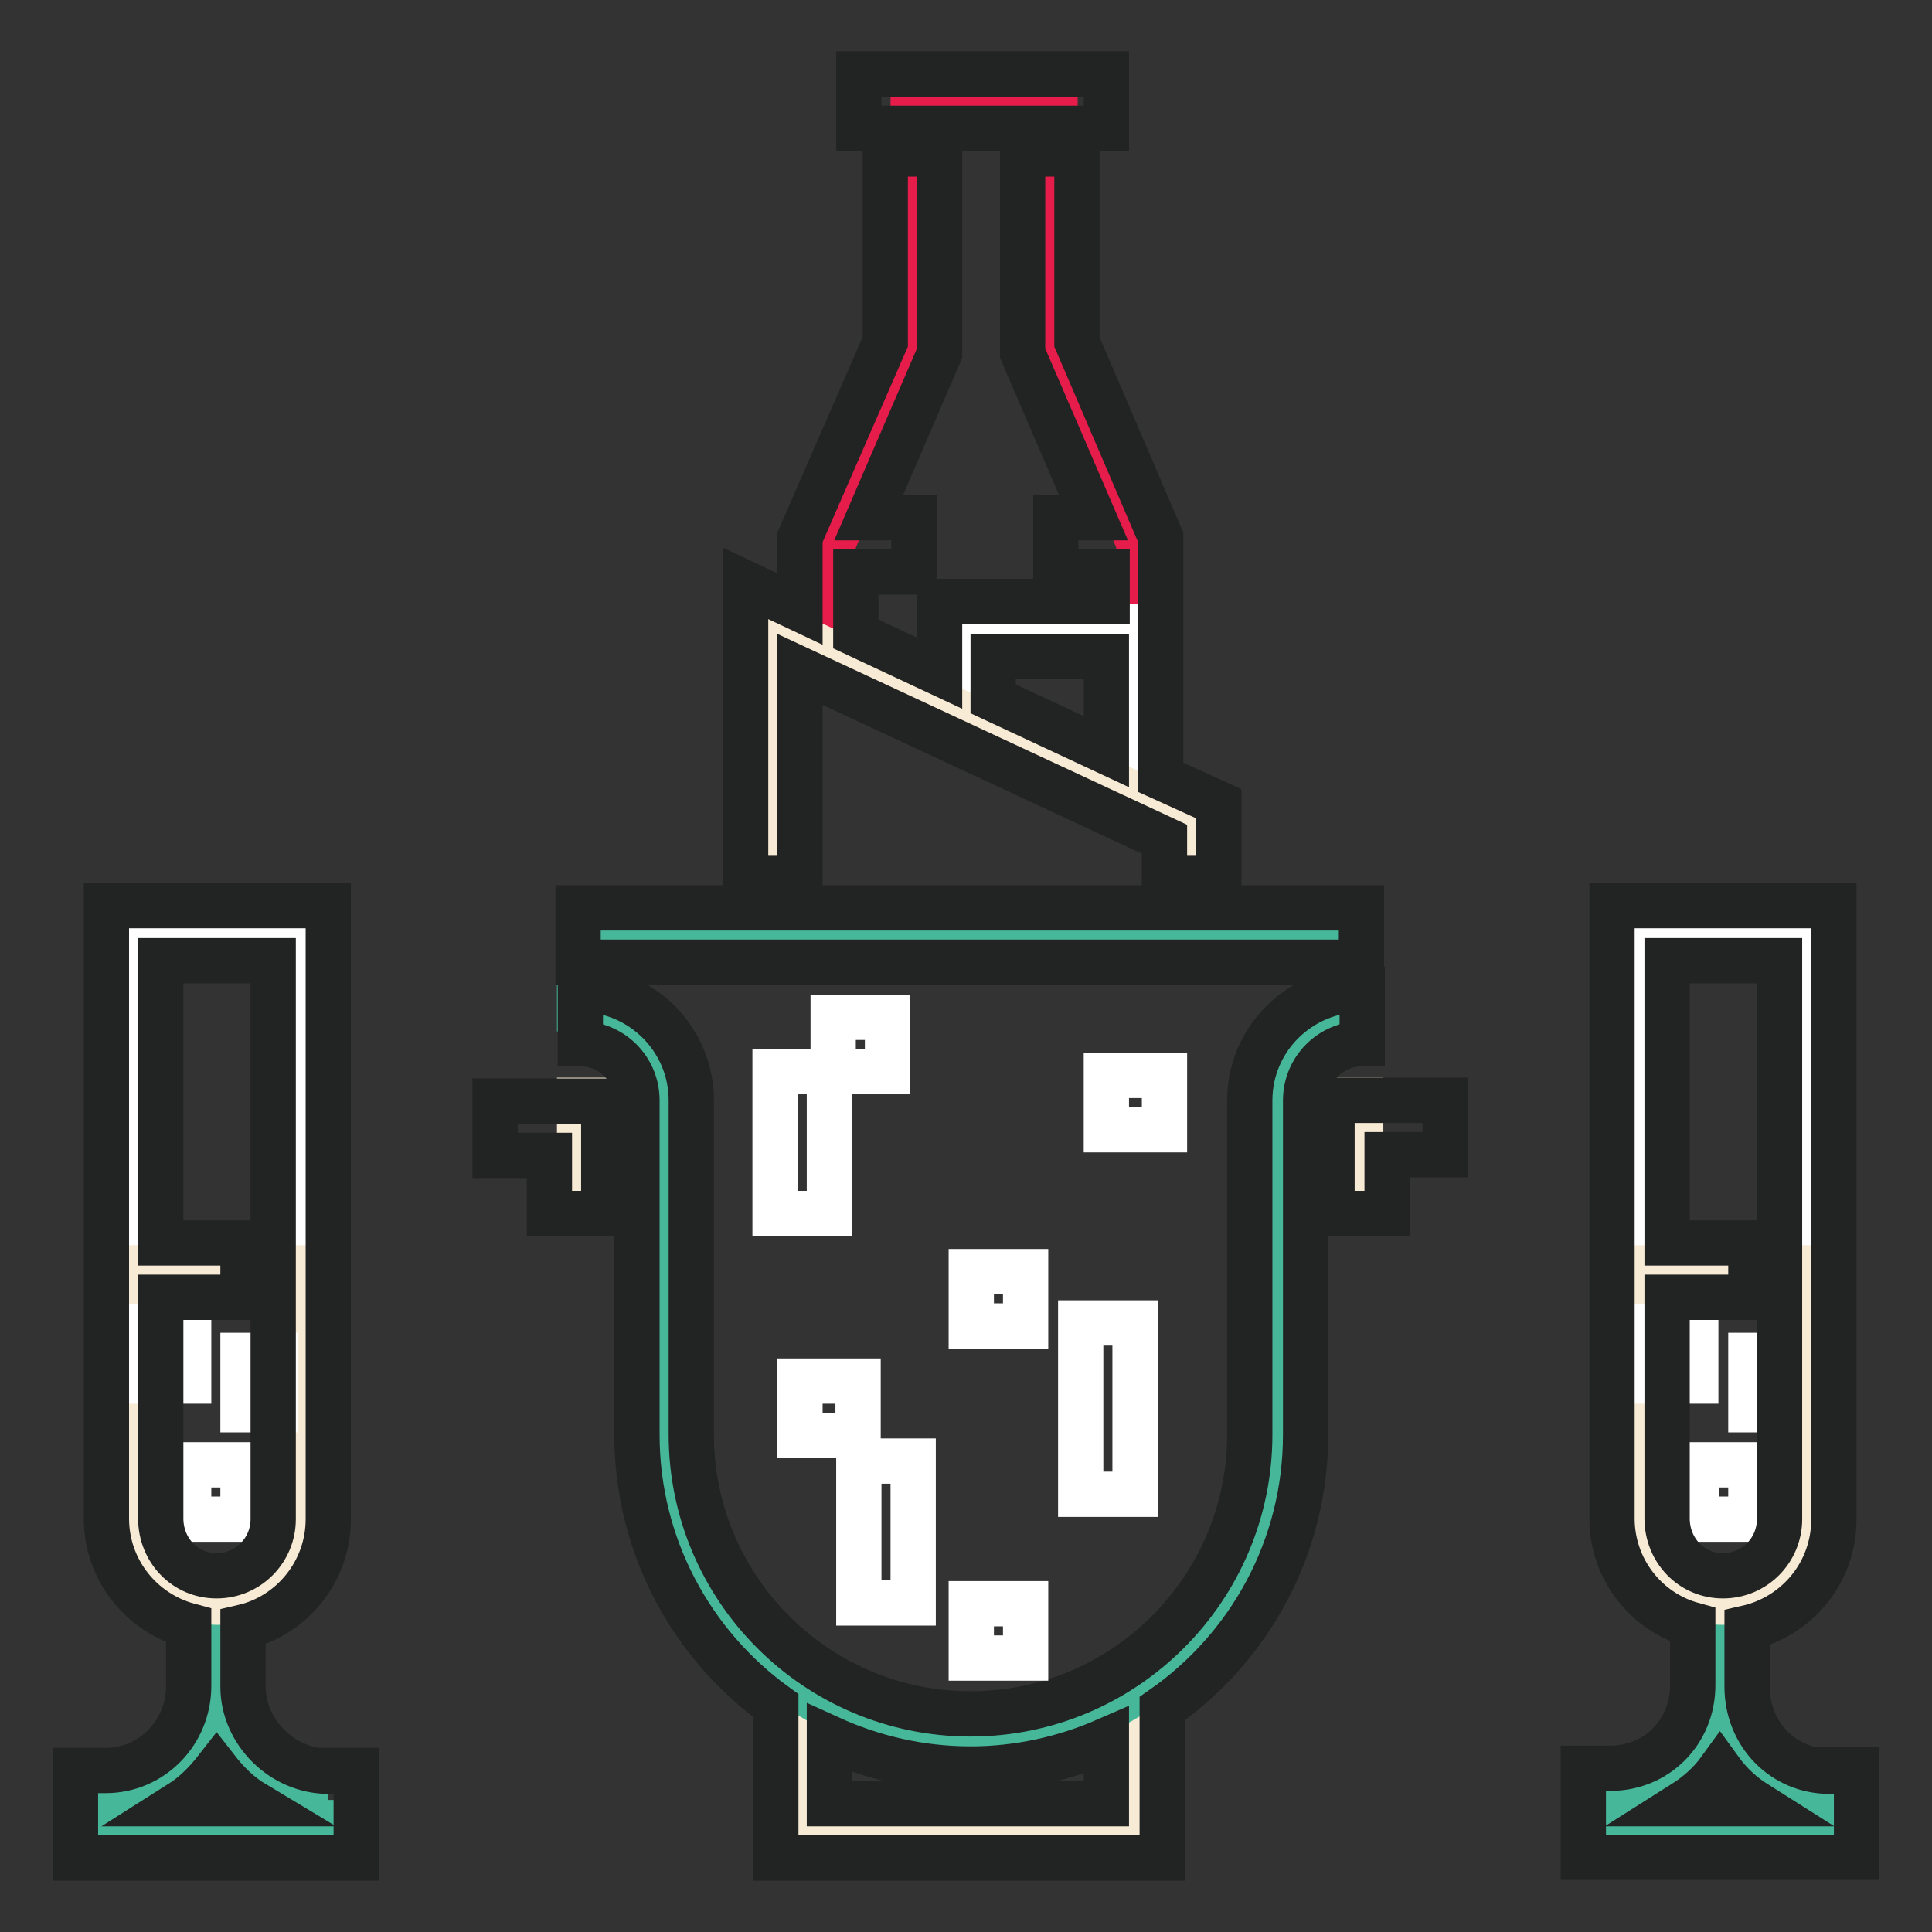 <?xml version="1.0" encoding="utf-8"?>
<!-- Svg Vector Icons : http://www.onlinewebfonts.com/icon -->
<!DOCTYPE svg PUBLIC "-//W3C//DTD SVG 1.1//EN" "http://www.w3.org/Graphics/SVG/1.1/DTD/svg11.dtd">
<svg version="1.1" xmlns="http://www.w3.org/2000/svg" xmlns:xlink="http://www.w3.org/1999/xlink" x="0px" y="0px" viewBox="0 0 256 256" enable-background="new 0 0 256 256" xml:space="preserve">
<rect x="0" y="0" width="256" height="256" fill="#333333" stroke="none"/>
<g> <path stroke-width="6" fill-opacity="0" stroke="#ffffff"  d="M17.7,123.6h22.2V168H17.7V123.6z"/> <path stroke-width="6" fill-opacity="0" stroke="#46b899"  d="M28.8,208.6v14.8c0,8.2-6.7,15.1-14.8,15.1h-0.1v3.4h29.4v-3.4h0.2c-8.2,0-14.6-6.9-14.6-15.1v-11"/> <path stroke-width="6" fill-opacity="0" stroke="#f8ebd5"  d="M28.8,212.3c-6.1,0-11.1-5-11.1-11.1V168h22.2v33.3C39.9,207.4,34.9,212.3,28.8,212.3z"/> <path stroke-width="6" fill-opacity="0" stroke="#e61c4a"  d="M150.9,105.2V71.9l-11.1-25.9V12.7H121v33.4l-10.6,25.9v14.8L150.9,105.2z"/> <path stroke-width="6" fill-opacity="0" stroke="#ffffff"  d="M150.7,105.2l-22.2-11.1V83h22.2V105.2z"/> <path stroke-width="6" fill-opacity="0" stroke="#f8ebd5"  d="M102.7,123.7V83l55.5,25.9v14.8 M106,223.6v18.3h44.9v-18.3 M76.8,145.8h11.1v15H76.8V145.8z M169.2,145.8 h11.1v15h-11.1V145.8z"/> <path stroke-width="6" fill-opacity="0" stroke="#46b899"  d="M76.8,134.7c0,0,11.1,5,11.1,11.1v44.3c0,22.4,18.2,40.6,40.6,40.6c22.4,0,40.6-18.2,40.6-40.6v-44.3 c0-6.1,5-11.1,11.1-11.1v-11.1H76.8V134.7z"/> <path stroke-width="6" fill-opacity="0" stroke="#222323"  d="M76.6,120.3h103.8v7.2H76.6V120.3z M165.6,145.8v44.3c0,20.4-16.6,37-37,37s-37-16.6-37-37v-44.3 c0-8.1-6.6-14.7-14.7-14.7v7.2c4.1,0,7.5,3.3,7.5,7.5v44.3c0,14.7,7.2,27.8,18.4,35.9v20.2h51.2v-19.8c11.5-8,19-21.3,19-36.3 v-44.3c0-4.1,3.3-7.5,7.5-7.5v-7.2C172.2,131.1,165.6,137.7,165.6,145.8L165.6,145.8z M146.6,239h-36.7v-8.7 c5.7,2.6,12,4.1,18.7,4.1c6.4,0,12.5-1.4,18-3.8V239L146.6,239z"/> <path stroke-width="6" fill-opacity="0" stroke="#222323"  d="M183.7,160.8h-7.2v-15h15v7.2h-7.7V160.8z M80,160.8h-7.2v-7.7h-7.2v-7.2H80V160.8z M113.8,9.8h32.8V17 h-32.8V9.8z M153.8,103V71.2l-11.1-25.9V20.4h-7.2v26.4l9.4,21.8h-5v7.2h6.8v3.9h-22.2v9.5l-11.1-5.2v-8.2h7.7v-7.2h-6l9.4-21.8 V20.4h-7.2v24.9L106,71.2v9.5l-7.2-3.4v39.1h7.2V88.7l48.3,22.5v5.2h7.2v-9.9L153.8,103z M146.6,99.6l-15-7V87h15V99.6z"/> <path stroke-width="6" fill-opacity="0" stroke="#ffffff"  d="M102.7,142h7.2v18.8h-7.2V142z M110.4,134.8h7.2v7.2h-7.2V134.8z M143.2,175.3h7.2V198h-7.2V175.3z  M128.7,168.5h7.2v7.2h-7.2V168.5z M146.6,142.5h7.7v7.2h-7.7V142.5z M106,183h7.7v7.2H106V183z M113.8,193.6h7.2v18.8h-7.2V193.6z  M128.7,212.5h7.2v7.2h-7.2V212.5z M32.2,179.6h4.3v7.2h-4.3V179.6z M25,194.1h7.2v7.2H25V194.1z M17.7,175.8H25v7.2h-7.2V175.8z" /> <path stroke-width="6" fill-opacity="0" stroke="#222323"  d="M43.5,234.7c-6.1,0-11.3-5.2-11.3-11.2v-7.9c6.5-1.5,11.3-7.4,11.3-14.3V120H14.1v81.2 c0,6.8,4.6,12.5,10.9,14.2v8c0,6.2-4.9,11.2-11,11.2h-4v11.6h37.2v-11.6H43.5z M21.3,201.2v-29.3h10.9v-7.2H21.3v-37.4h14.9v74 c0,4.1-3.3,7.5-7.5,7.5S21.3,205.4,21.3,201.2z M23.8,239c1.9-1.2,3.5-2.8,4.9-4.6c1.4,1.8,3,3.4,5,4.6H23.8z"/> <path stroke-width="6" fill-opacity="0" stroke="#ffffff"  d="M217.2,123.6h22.2V168h-22.2V123.6z"/> <path stroke-width="6" fill-opacity="0" stroke="#46b899"  d="M228.6,208.6v14.8c0,8.2-6.8,15.1-15,15.1h0v3.4h29.4v-3.4h0c-8.2,0-14.5-6.9-14.5-15.1v-11"/> <path stroke-width="6" fill-opacity="0" stroke="#f8ebd5"  d="M228.3,212.3c-6.1,0-11.1-5-11.1-11.1V168h22.2v33.3C239.4,207.4,234.4,212.3,228.3,212.3z"/> <path stroke-width="6" fill-opacity="0" stroke="#ffffff"  d="M232,179.6h3.4v7.2H232V179.6z M224.8,194.1h7.2v7.2h-7.2V194.1z M217,175.8h7.7v7.2H217V175.8z"/> <path stroke-width="6" fill-opacity="0" stroke="#222323"  d="M242.4,234.7c-6.1,0-10.9-4.9-10.9-11.2v-7.8c6.6-1.5,11.5-7.3,11.5-14.4V120h-29.4v81.2 c0,6.7,4.5,12.4,10.7,14.1v8c0,6.2-4.8,11-10.9,11l-3.6,0v11.8H246v-11.6H242.4L242.4,234.7z M220.9,201.2v-29.3H232v-7.2h-11.1 v-37.4h14.9v74c0,4.1-3.3,7.5-7.5,7.5S220.9,205.4,220.9,201.2z M223,239c1.9-1.2,3.6-2.7,4.9-4.5c1.3,1.8,2.9,3.3,4.8,4.5H223z"/></g>
</svg>